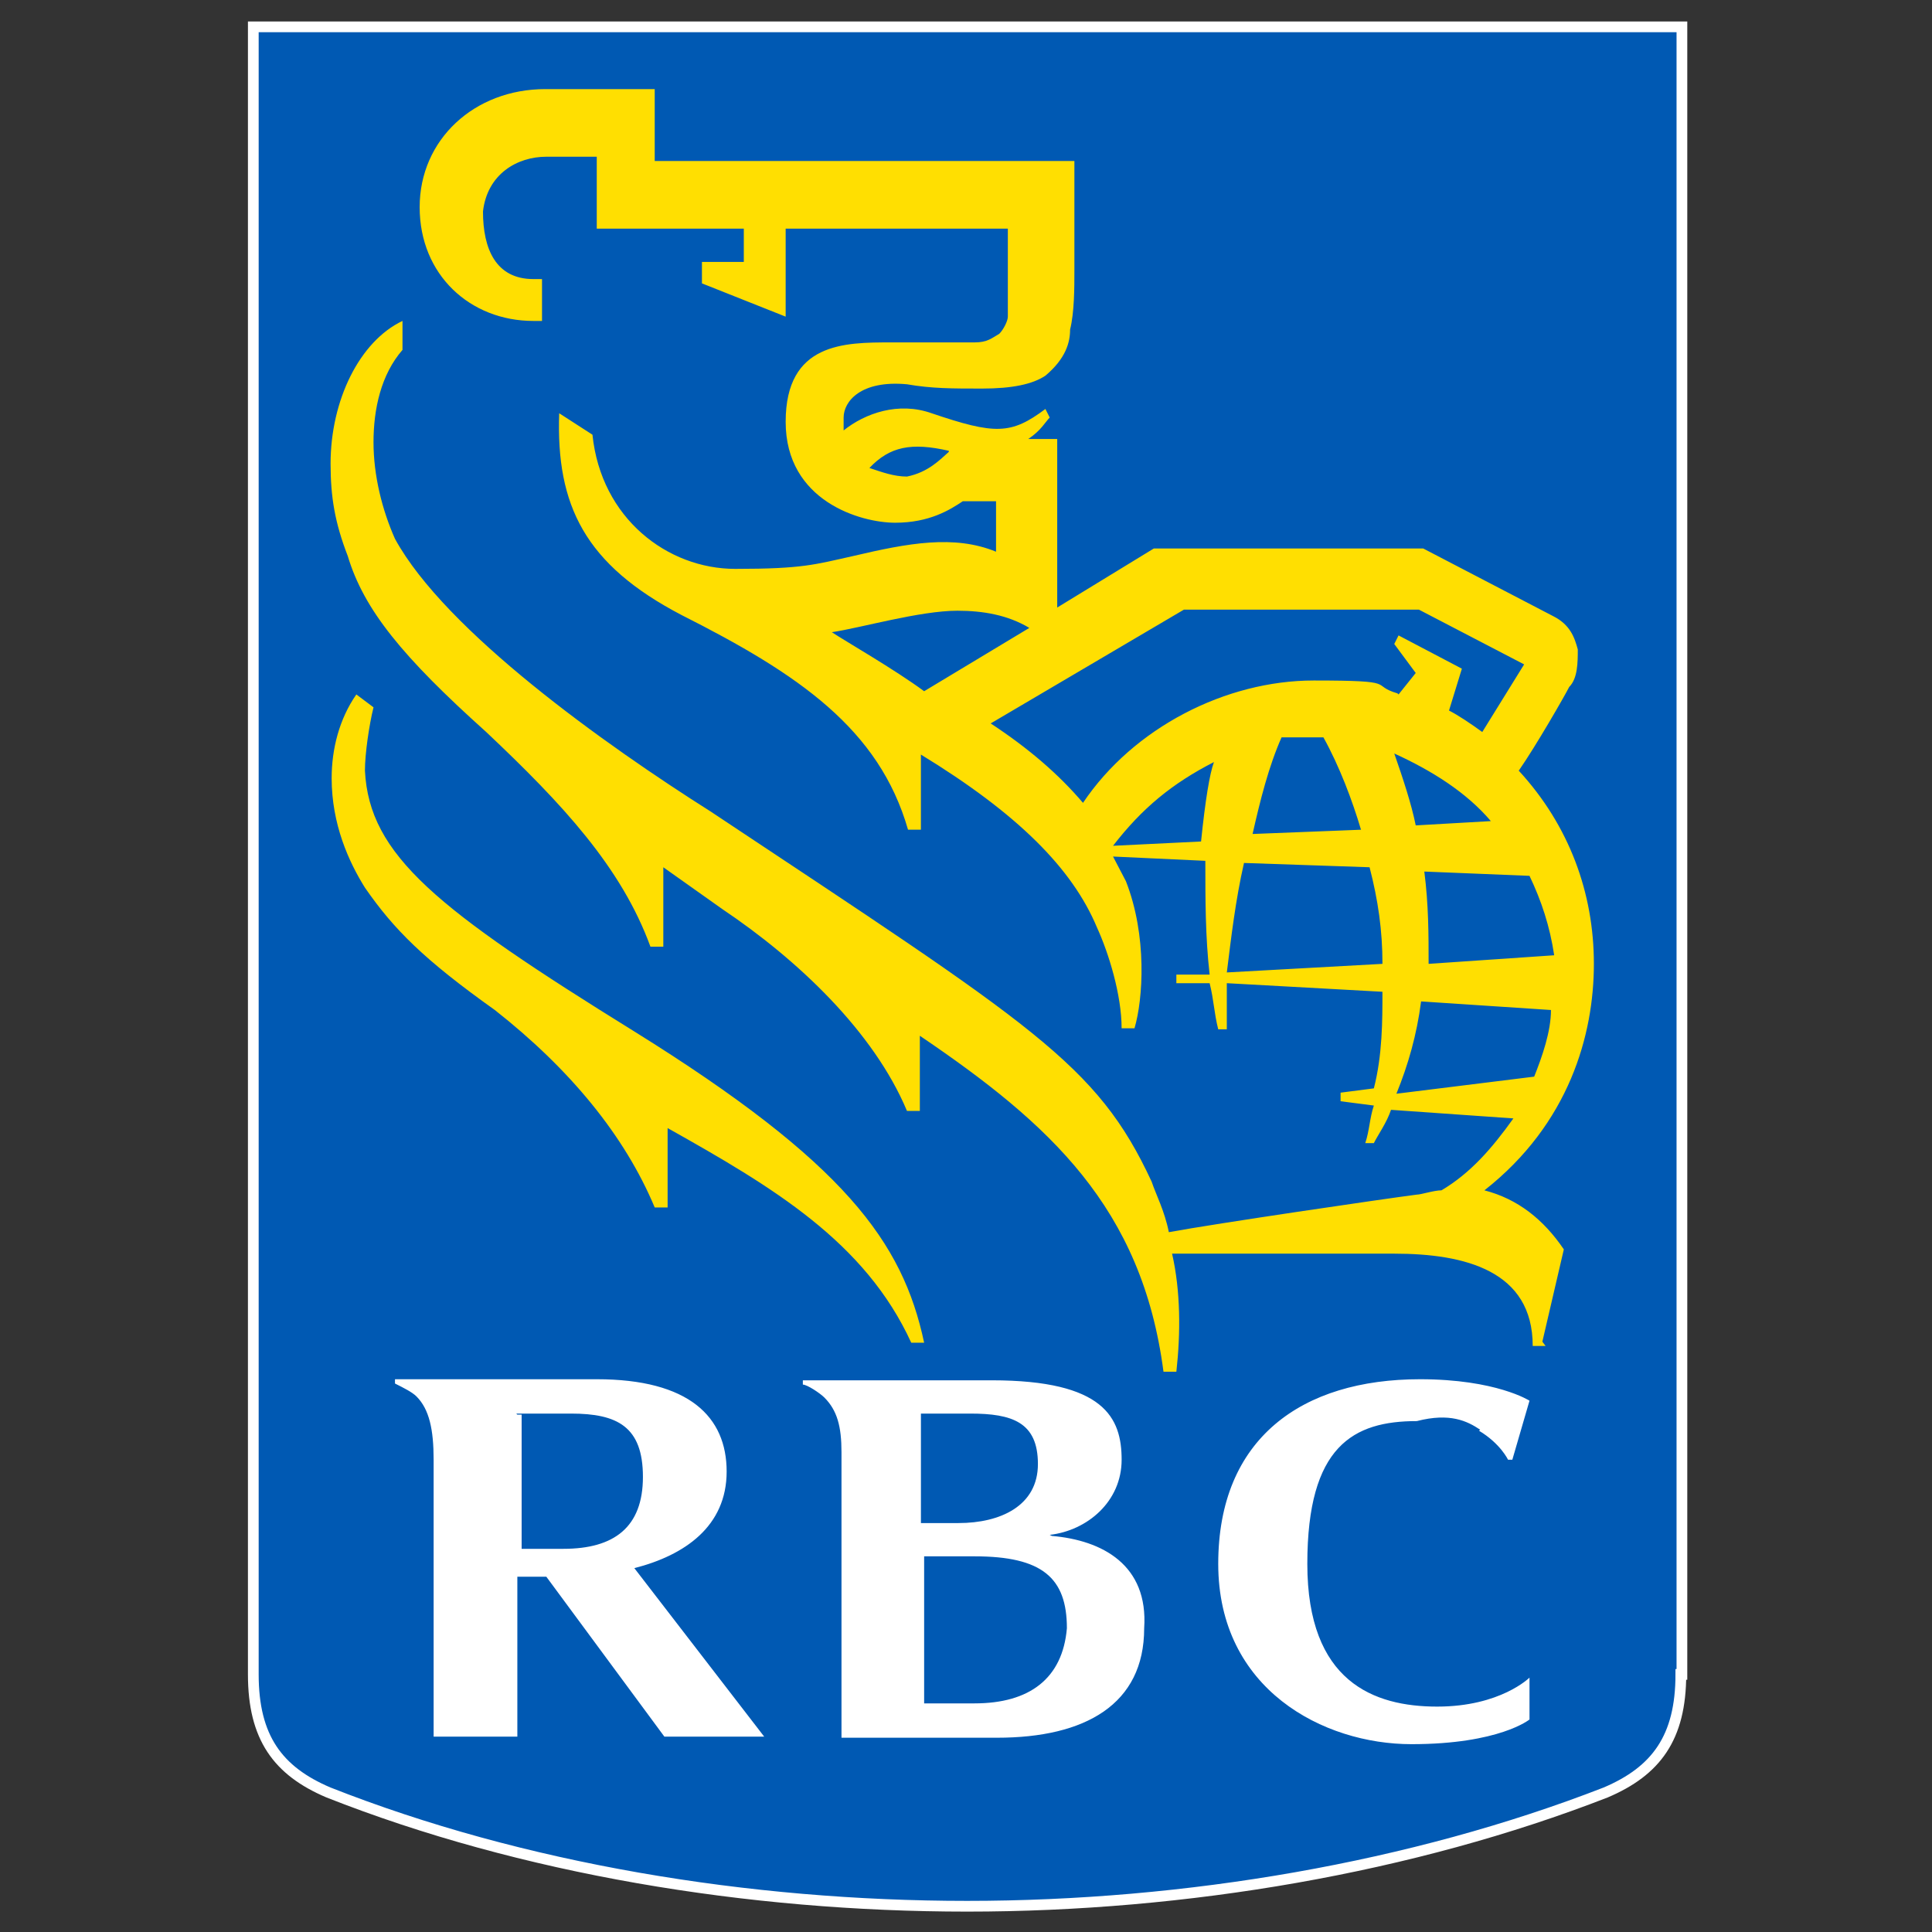<?xml version="1.0" encoding="UTF-8"?>
<svg xmlns="http://www.w3.org/2000/svg" width="180" height="180" version="1.1" viewBox="0 0 180 180">
  <rect x="0" y="0" width="180" height="180" fill="#333333" stroke="none"/>
  <defs>
    <style>
      .cls-1 {
        fill: #ffdf01;
      }

      .cls-2 {
        fill: #fff;
      }

      .cls-3 {
        fill: none;
        stroke: #fff;
        stroke-miterlimit: 3.9;
        stroke-width: 1px;
      }

      .cls-4 {
        fill: #0059b3;
      }
    </style>
  </defs>
  <!-- Generator: Adobe Illustrator 28.6.0, SVG Export Plug-In . SVG Version: 1.2.0 Build 709)  -->
  <g>
    <g id="Layer_4">
      <g>
        <path class="cls-4" d="M156.6,156c0,5.9-2.3,9-7,11-18,7-39.1,10.6-59.5,10.6s-41.5-3.5-59.5-10.6c-4.7-2-7-5.1-7-11V2.5h133.1v153.5"/>
        <path class="cls-3" d="M156.6,156c0,5.9-2.3,9-7,11-18,7-39.1,10.6-59.5,10.6s-41.5-3.5-59.5-10.6c-4.7-2-7-5.1-7-11V2.5h133.1v153.5Z"/>
        <path class="cls-1" d="M59.1,96.1c-18.4-11.4-24.7-16.4-25.1-24.3,0-1.6.4-4.3.8-5.9l-1.6-1.2c-1.6,2.3-2.3,5.1-2.3,7.8,0,4.3,1.6,7.8,3.1,10.2,2.7,3.9,5.5,6.7,12.1,11.4,7,5.5,12.1,11.7,14.9,18.4h1.2v-7.4c9.8,5.5,18.4,10.6,22.7,20h1.2c-2-9.4-7.4-16.8-27-29M113.1,71c-3.9,2-6.7,4.3-9.4,7.8l8.2-.4c.4-3.9.8-6.3,1.2-7.4ZM142.9,100.4c.8-2,1.6-4.3,1.6-6.3l-12.1-.8c-.4,3.1-1.2,5.9-2.3,8.6,0,0,12.9-1.6,12.9-1.6ZM129.9,70.2c.8,2.3,1.6,4.7,2,6.7l7-.4c-2.3-2.7-5.5-4.7-9-6.3ZM126.8,77.3c-.8-2.7-2-5.9-3.5-8.6h-3.9c-1.2,2.7-2,5.9-2.7,9,0,0,10.2-.4,10.2-.4ZM132.7,81.2c.4,3.1.4,5.9.4,8.6l11.7-.8c-.4-2.7-1.2-5.1-2.3-7.4l-9.8-.4ZM128.8,89.8c0-3.1-.4-5.9-1.2-9l-11.7-.4c-.8,3.5-1.2,7-1.6,10.2,0,0,14.5-.8,14.5-.8ZM130.3,64.7l1.6-2-2-2.7.4-.8,5.9,3.1-1.2,3.9c.8.4,2,1.2,3.1,2l3.9-6.3-9.8-5.1h-21.9l-18,10.6c3.5,2.3,6.3,4.7,8.6,7.4,4.7-7,13.3-11.4,21.5-11.4s5.1.4,7.8,1.2ZM86.1,64.4l9.8-5.9c-2-1.2-4.3-1.6-6.7-1.6-3.5,0-9,1.6-11.7,2,1.2.8,5.9,3.5,8.6,5.5ZM88.4,42c-3.5-.8-5.5-.4-7.4,1.6,1.2.4,2.3.8,3.5.8,2-.4,3.1-1.6,3.9-2.3ZM144,125.4h-1.2c0-7-6.3-8.6-12.9-8.6h-20.7c.8,3.5.8,7.4.4,11h-1.2c-2-15.3-10.6-23.1-22.7-31.3v7h-1.2c-3.1-7.4-10.2-14.1-17.2-18.8l-5.5-3.9v7.4h-1.2c-2.7-7.4-8.2-13.3-15.3-20-7.8-7-11.4-11.4-12.9-16.4-1.2-3.1-1.6-5.5-1.6-8.6,0-5.9,2.7-11.4,6.7-13.3v2.7c-2,2.3-2.7,5.5-2.7,8.6s.8,6.3,2,9c4.7,8.6,19.6,19.2,29.4,25.4,30.1,20,36,23.5,41.1,34.5.4,1.2,1.2,2.7,1.6,4.7,4.3-.8,20-3.1,23.1-3.5.4,0,1.6-.4,2.3-.4,2.7-1.6,4.7-3.9,6.7-6.7l-11.4-.8c-.4,1.2-1.2,2.3-1.6,3.1h-.8c.4-1.2.4-2.3.8-3.5l-3.1-.4v-.8l3.1-.4c.8-3.1.8-6.3.8-9l-14.5-.8v4.3h-.8c-.4-1.6-.4-2.7-.8-4.3h-3.1v-.8h3.1c-.4-3.5-.4-7-.4-10.6l-8.6-.4,1.2,2.3c2,5.1,1.6,11,.8,13.7h-1.2c0-3.1-1.2-7-2.3-9.4-2.3-5.5-7.4-10.6-16.4-16.1v7h-1.2c-2.7-9.4-10.2-14.5-21.1-20-9-4.7-11.7-10.2-11.4-18.8l3.1,2c.8,7.8,7,12.5,13.3,12.5s7.4-.4,11-1.2c5.1-1.2,9.4-2,13.3-.4v-4.7h-3.1c-1.2.8-3.1,2-6.3,2s-10.2-2-10.2-9.4,5.5-7.4,9.8-7.4h7.8c1.2,0,1.6-.4,2.3-.8.4-.4.8-1.2.8-1.6v-8.2h-20.7v8.2l-7.8-3.1v-2h3.9v-3.1h-13.7v-6.7h-4.7c-2.7,0-5.5,1.6-5.9,5.1,0,3.5,1.2,6.3,4.7,6.3h.8v3.9h-.8c-5.9,0-10.6-4.3-10.6-10.6s5.1-11,11.7-11h10.2v6.7h39.1v10.2c0,1.6,0,3.9-.4,5.5,0,1.2-.4,2.7-2.3,4.3-1.2.8-3.1,1.2-5.9,1.2s-4.7,0-7-.4c-4.3-.4-5.9,1.6-5.9,3.1v1.2c2-1.6,5.1-2.7,8.2-1.6,5.9,2,7.4,2,10.6-.4l.4.8c-.4.4-.8,1.2-2,2h2.7v15.7l9-5.5h25.1l12.1,6.3c1.6.8,2,2,2.3,3.1,0,1.2,0,2.7-.8,3.5-.4.8-3.1,5.5-4.7,7.8,4.7,5.1,7,11.4,7,18s-2.3,14.9-10.2,21.1c3.1.8,5.5,2.7,7.4,5.5l-2,8.6"/>
        <path class="cls-2" d="M90.8,158.7h-4.7v-13.7h4.7c6.3,0,8.6,2,8.6,6.7-.4,4.7-3.5,7-8.6,7ZM90.4,131.7c3.9,0,6.3.8,6.3,4.7s-3.5,5.5-7.4,5.5h-3.5v-10.2s4.7,0,4.7,0ZM97.8,143c3.5-.4,6.7-3.1,6.7-7s-1.6-7.4-12.1-7.4h-17.6v.4c.4,0,1.6.8,2,1.2,1.2,1.2,1.6,2.7,1.6,5.1v26.6h14.5c8.2,0,13.7-3.1,13.7-10.2.4-5.9-3.9-8.2-8.6-8.6M48.1,131.7h5.1c4.3,0,6.7,1.2,6.7,5.9s-2.7,6.7-7.4,6.7h-3.9v-12.5h-.4ZM61.8,161.8h9.4l-12.1-15.7c4.7-1.2,8.6-3.9,8.6-9s-3.5-8.6-12.1-8.6h-18.8v.4c.8.4,1.6.8,2,1.2,1.2,1.2,1.6,3.1,1.6,5.9v25.8h7.8v-14.9h2.7l11,14.9M137.8,133.3c2,1.2,2.7,2.7,2.7,2.7h.4l1.6-5.5s-3.1-2-10.2-2c-11,0-18.8,5.5-18.8,17.2s9.8,16.8,18,16.8,11-2.3,11-2.3v-3.9s-2.7,2.7-8.6,2.7-12.1-2.3-12.1-13.3,4.3-13.3,10.2-13.3c3.1-.8,4.7,0,5.9.8"/>
      </g>
    </g>
  </g>
</svg>